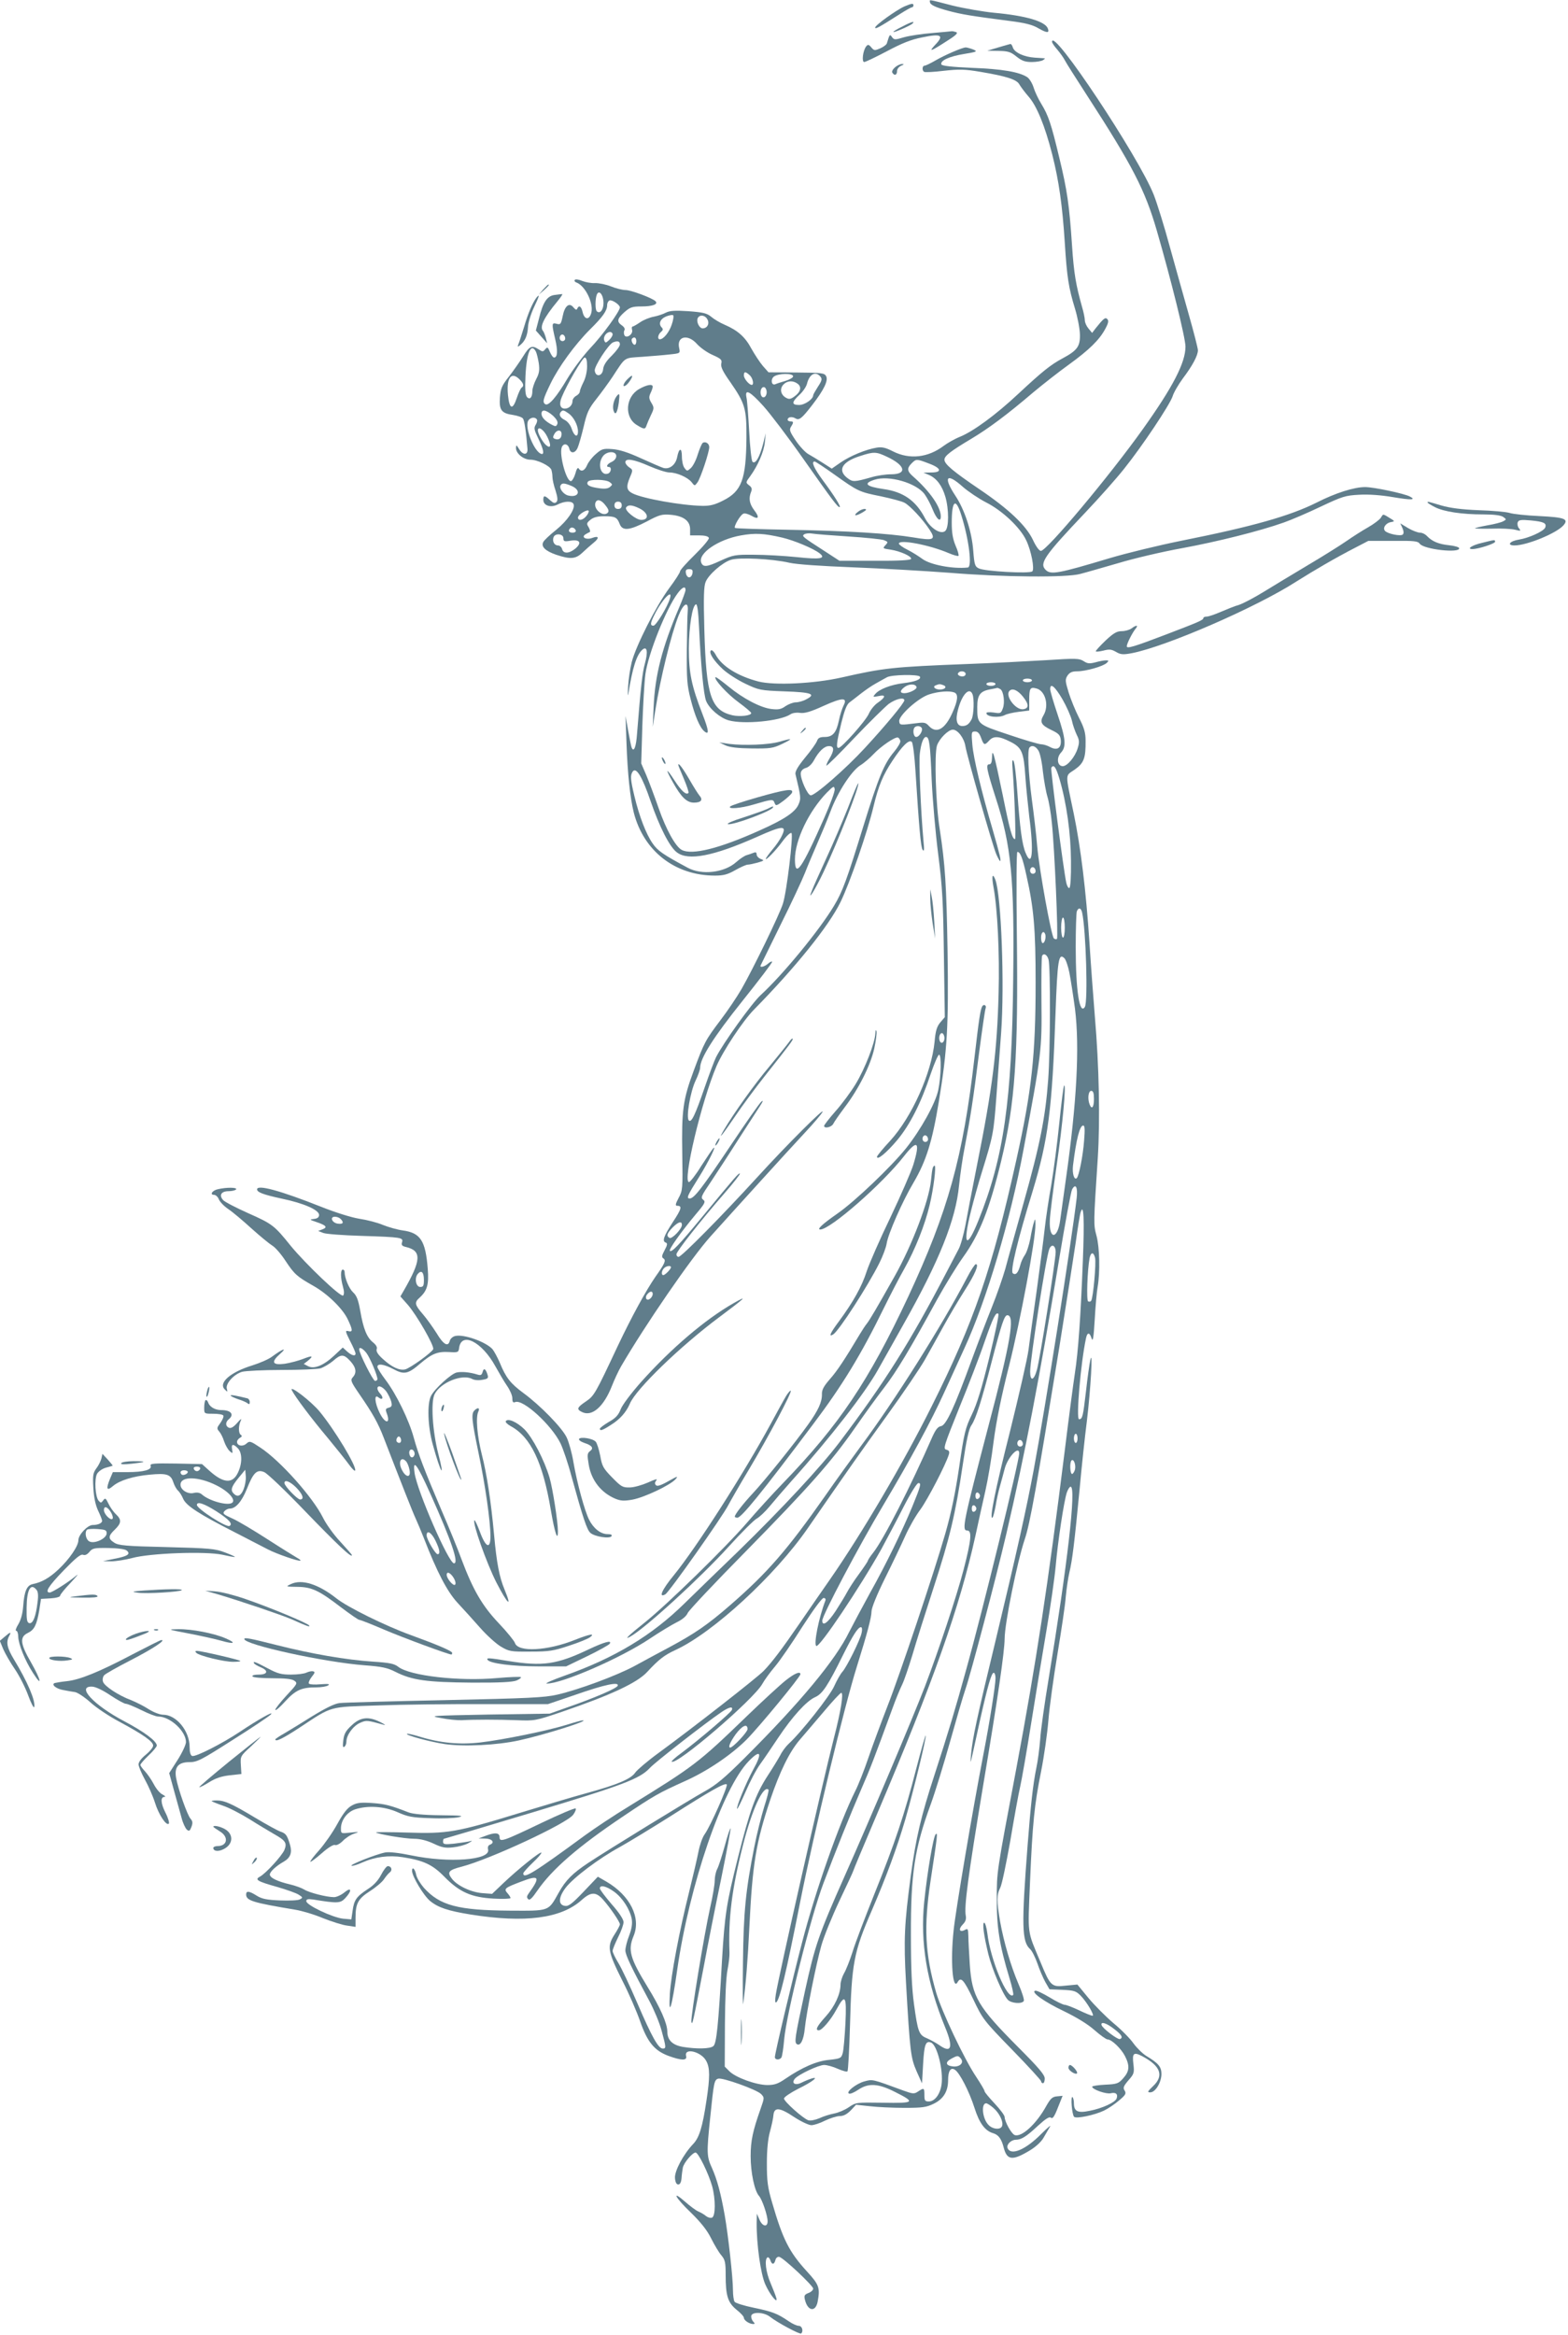 <?xml version="1.0" standalone="no"?>
<!DOCTYPE svg PUBLIC "-//W3C//DTD SVG 20010904//EN"
 "http://www.w3.org/TR/2001/REC-SVG-20010904/DTD/svg10.dtd">
<svg version="1.0" xmlns="http://www.w3.org/2000/svg"
 width="860pt" height="1280pt" viewBox="0 0 860 1280"
 preserveAspectRatio="xMidYMid meet">
<g transform="translate(0,1280) scale(0.1,-0.1)"
fill="#607d8b" stroke="none">
<path d="M5100 12791 c0 -17 27 -30 100 -50 75 -20 123 -28 339 -56 86 -11
125 -21 158 -41 46 -26 60 -26 50 0 -15 39 -120 70 -295 86 -61 6 -165 24
-230 40 -135 35 -122 32 -122 21z"/>
<path d="M4961 12765 c-45 -20 -161 -103 -161 -116 0 -11 24 3 134 73 33 21
63 38 68 38 4 0 8 5 8 10 0 13 -8 12 -49 -5z"/>
<path d="M4948 12654 c-27 -13 -48 -26 -48 -29 0 -6 93 34 105 46 16 16 -8 9
-57 -17z"/>
<path d="M5114 12619 c-56 -4 -126 -15 -155 -23 -50 -15 -55 -15 -66 0 -13 18
-13 18 -29 -34 -2 -7 -18 -19 -36 -27 -30 -13 -34 -13 -49 5 -14 17 -19 17
-28 6 -18 -22 -26 -86 -11 -86 7 0 63 27 124 59 83 44 132 64 194 76 105 22
122 12 71 -41 -39 -42 -25 -37 72 26 43 27 55 40 43 44 -9 3 -19 5 -22 5 -4
-1 -53 -5 -108 -10z"/>
<path d="M5770 12571 c0 -6 13 -25 29 -43 15 -18 34 -44 41 -58 7 -14 61 -99
120 -190 252 -389 320 -521 385 -745 78 -269 157 -588 157 -635 0 -88 -68
-220 -235 -454 -181 -254 -525 -665 -558 -666 -9 0 -27 24 -44 61 -38 79 -133
169 -293 277 -146 99 -192 138 -192 162 0 21 34 47 148 115 95 57 196 132 339
254 54 45 142 114 195 152 112 81 168 136 200 196 17 31 20 45 11 54 -11 11
-20 4 -64 -51 l-19 -25 -20 24 c-11 13 -20 33 -20 45 0 12 -7 46 -16 76 -33
118 -44 181 -54 330 -15 227 -27 307 -70 485 -45 188 -60 232 -99 296 -16 26
-35 66 -42 89 -7 23 -23 49 -35 57 -44 29 -140 45 -303 51 -113 5 -166 11
-168 19 -7 21 44 44 124 57 73 12 76 14 50 25 -16 6 -34 11 -40 11 -19 0 -118
-43 -169 -73 -26 -15 -51 -27 -57 -27 -13 0 -15 -27 -2 -34 5 -3 53 -1 108 6
84 9 113 9 201 -6 143 -24 199 -42 213 -69 7 -12 29 -42 50 -66 45 -51 90
-160 130 -317 37 -146 56 -282 69 -484 12 -191 21 -247 56 -362 14 -46 26
-108 27 -140 2 -67 -14 -89 -96 -133 -65 -35 -110 -71 -242 -194 -124 -116
-246 -205 -319 -235 -30 -12 -70 -35 -90 -50 -86 -65 -187 -76 -277 -31 -41
21 -61 26 -91 21 -59 -10 -143 -44 -197 -81 l-49 -34 -50 32 c-28 18 -63 39
-79 48 -15 8 -46 41 -68 73 -33 49 -37 60 -27 76 16 25 15 30 -3 30 -8 0 -15
4 -15 9 0 15 23 19 42 8 21 -13 35 -2 93 73 64 83 89 134 76 158 -9 17 -23 19
-163 20 l-153 1 -31 35 c-17 20 -45 63 -63 95 -34 64 -75 100 -147 131 -26 11
-59 31 -74 44 -23 19 -44 24 -124 30 -74 5 -102 3 -124 -8 -15 -8 -45 -18 -66
-22 -22 -4 -55 -17 -74 -30 -19 -13 -38 -24 -42 -24 -5 0 -6 -9 -3 -19 6 -25
-34 -50 -43 -27 -3 8 -3 20 1 26 4 7 -2 18 -14 26 -30 21 -26 37 14 73 31 27
43 31 93 31 61 0 94 12 77 29 -19 18 -135 61 -164 61 -17 0 -53 9 -80 20 -28
11 -68 19 -88 18 -21 -1 -52 5 -70 12 -18 8 -36 10 -40 6 -4 -5 -1 -11 7 -14
52 -18 101 -123 81 -174 -13 -35 -37 -28 -46 13 -7 30 -20 38 -29 17 -3 -9 -9
-7 -21 7 -23 29 -48 8 -59 -49 -9 -43 -12 -47 -33 -41 -27 7 -28 2 -8 -84 15
-63 13 -101 -6 -101 -6 0 -16 14 -23 31 -11 27 -14 28 -26 14 -11 -14 -15 -14
-36 0 -37 24 -50 18 -85 -39 -19 -30 -54 -80 -78 -111 -39 -49 -45 -65 -49
-114 -5 -69 8 -87 73 -96 24 -4 48 -12 53 -19 8 -9 17 -68 25 -166 3 -35 -24
-37 -45 -3 -16 25 -17 26 -18 7 0 -30 41 -64 79 -64 38 0 106 -33 115 -55 3
-9 6 -27 6 -40 0 -12 7 -46 17 -74 12 -39 13 -55 5 -63 -9 -9 -17 -6 -35 10
-29 27 -37 28 -37 2 0 -32 41 -45 78 -26 38 20 81 21 88 2 10 -26 -34 -91 -96
-141 -34 -27 -66 -57 -70 -66 -14 -25 10 -49 70 -70 78 -26 107 -24 144 11 17
16 45 41 61 54 34 27 30 41 -7 27 -31 -12 -62 3 -38 19 8 5 19 11 24 13 5 2 2
13 -5 26 -13 20 -12 24 10 42 16 13 38 19 75 19 60 0 71 -6 85 -43 15 -39 54
-35 148 14 69 37 84 41 131 37 70 -6 107 -33 107 -79 l0 -34 49 0 c32 0 51 -5
54 -14 2 -7 -31 -47 -77 -92 -44 -43 -81 -84 -81 -91 0 -7 -27 -49 -60 -93
-71 -96 -182 -315 -205 -404 -9 -36 -18 -96 -20 -135 -2 -39 -2 -57 1 -41 23
145 46 217 78 244 25 21 31 -12 13 -77 -14 -51 -22 -121 -43 -384 -5 -74 -18
-106 -30 -75 -3 8 -11 50 -19 93 l-14 79 5 -145 c6 -172 20 -303 40 -384 54
-212 227 -346 445 -346 47 0 70 6 112 30 30 17 60 30 68 30 8 0 32 5 54 11 37
11 38 12 18 20 -13 5 -23 16 -23 25 0 11 -5 14 -17 9 -10 -4 -27 -10 -38 -13
-11 -3 -37 -20 -57 -38 -65 -58 -188 -73 -266 -31 -136 73 -165 93 -193 134
-36 52 -73 149 -99 257 -22 92 -24 115 -10 136 19 28 53 -29 98 -161 49 -142
105 -253 145 -282 62 -47 199 -21 436 84 145 65 168 66 139 7 -8 -18 -32 -53
-52 -76 -20 -24 -36 -47 -36 -50 0 -11 54 44 92 96 22 30 44 50 49 45 11 -11
-26 -323 -47 -387 -19 -61 -165 -360 -227 -468 -25 -43 -76 -119 -115 -170
-83 -110 -89 -121 -147 -277 -59 -159 -67 -217 -63 -456 3 -192 2 -202 -20
-242 -18 -34 -19 -43 -8 -43 29 0 24 -17 -24 -90 -50 -77 -60 -105 -38 -112
10 -4 8 -14 -7 -42 -16 -30 -17 -38 -6 -45 15 -10 8 -27 -44 -100 -52 -75
-131 -220 -206 -378 -124 -264 -130 -275 -176 -306 -49 -33 -53 -43 -18 -59
54 -24 117 32 161 144 13 33 35 81 50 107 131 225 384 594 491 713 132 147
429 474 516 567 48 51 92 103 98 115 17 32 -193 -177 -359 -359 -190 -208
-414 -435 -430 -435 -7 0 -12 6 -12 14 0 16 134 186 263 334 49 56 87 105 85
108 -6 5 -16 -6 -210 -241 -124 -150 -164 -192 -174 -182 -7 7 60 102 142 200
51 60 55 69 41 80 -15 11 -11 21 41 97 31 47 100 152 152 234 52 81 106 164
119 184 16 25 19 32 7 23 -10 -8 -85 -115 -167 -238 -159 -237 -202 -293 -226
-293 -20 0 -13 16 52 119 50 80 99 179 77 156 -5 -5 -35 -49 -66 -97 -30 -49
-61 -88 -67 -88 -37 0 68 442 151 636 36 84 145 248 205 309 230 234 411 459
475 590 52 107 148 385 181 524 27 113 52 173 104 251 54 82 91 118 106 103 6
-6 15 -77 20 -159 20 -312 29 -416 39 -432 9 -13 10 -1 5 48 -15 168 -26 431
-20 480 7 57 20 90 34 90 18 0 23 -39 31 -235 5 -110 21 -294 36 -410 23 -180
27 -259 31 -550 l5 -341 -25 -29 c-19 -23 -26 -47 -31 -105 -17 -173 -124
-412 -243 -543 -40 -43 -73 -83 -73 -88 0 -22 52 21 111 91 70 84 131 204 184
364 19 55 39 102 45 104 14 5 12 -119 -4 -194 -16 -74 -95 -216 -176 -318 -82
-102 -281 -292 -376 -358 -86 -60 -115 -88 -95 -88 55 0 342 251 460 403 74
94 89 78 50 -49 -12 -38 -68 -167 -125 -287 -58 -120 -116 -253 -130 -295 -27
-85 -75 -170 -153 -276 -48 -64 -58 -88 -31 -71 31 19 190 265 253 391 19 38
37 86 40 107 8 53 87 233 148 335 69 118 102 223 138 442 47 284 54 418 48
830 -6 361 -13 470 -43 665 -22 136 -30 411 -15 458 13 38 62 87 87 87 27 0
62 -46 69 -91 9 -55 148 -541 169 -591 9 -21 19 -38 21 -38 7 0 -1 35 -40 170
-63 214 -106 395 -112 468 -6 68 -5 72 15 72 15 0 24 -10 33 -35 15 -41 19
-42 44 -15 24 27 55 25 116 -6 64 -32 74 -57 83 -194 4 -58 14 -154 21 -215
26 -195 16 -288 -20 -200 -19 45 -31 134 -45 329 -6 88 -15 166 -21 175 -7 11
-9 -3 -5 -49 10 -124 19 -380 13 -380 -15 0 -28 47 -67 240 -47 226 -58 267
-59 208 -1 -27 -5 -38 -16 -38 -19 0 -13 -30 36 -183 86 -264 103 -441 96
-998 -7 -662 -52 -976 -190 -1318 -67 -167 -89 -139 -41 52 14 56 41 154 61
217 60 194 63 209 78 410 8 107 20 265 26 350 19 261 1 752 -32 838 -16 41
-21 18 -10 -41 22 -118 34 -366 28 -582 -8 -316 -34 -522 -117 -935 -27 -135
-56 -287 -65 -337 -10 -51 -26 -110 -37 -130 -11 -21 -41 -78 -67 -128 -198
-380 -336 -600 -588 -933 -101 -133 -311 -359 -554 -596 -96 -92 -228 -221
-295 -286 -179 -176 -384 -299 -655 -395 -68 -24 -113 -44 -100 -44 80 -2 405
139 565 246 55 37 122 77 148 90 31 15 53 34 60 51 7 15 150 167 318 337 346
352 472 494 601 680 50 72 121 170 159 219 69 90 141 210 289 481 46 83 110
187 143 233 90 125 144 260 209 527 77 319 94 572 86 1248 -3 259 -2 447 3
447 16 0 29 -34 50 -131 40 -177 50 -291 50 -584 0 -401 -21 -592 -106 -975
-133 -599 -233 -888 -464 -1349 -155 -311 -383 -698 -559 -951 -48 -69 -123
-177 -166 -240 -96 -140 -152 -214 -197 -260 -37 -38 -388 -312 -574 -448 -62
-45 -119 -94 -129 -108 -23 -35 -94 -66 -265 -113 -80 -22 -248 -72 -375 -111
-342 -105 -392 -113 -609 -106 -98 3 -177 3 -174 1 10 -10 161 -35 209 -35 33
0 69 -9 106 -26 46 -22 65 -26 108 -21 29 3 66 13 82 22 27 15 27 16 3 10 -14
-3 -51 -8 -82 -12 -50 -5 -58 -3 -58 11 0 9 2 16 5 16 2 0 222 65 487 145 495
149 586 183 642 243 29 32 303 245 391 305 44 30 67 35 59 13 -6 -15 -180
-164 -277 -236 -32 -23 -56 -45 -53 -47 24 -24 450 341 497 426 11 20 42 63
70 96 28 33 95 131 150 218 58 90 107 157 116 157 9 0 13 -6 10 -14 -37 -96
-65 -240 -50 -249 17 -11 240 322 357 531 29 54 84 157 121 230 39 76 74 132
82 132 17 0 14 -13 -33 -128 -55 -133 -144 -317 -231 -472 -44 -80 -96 -178
-116 -217 -74 -152 -267 -385 -571 -688 -112 -112 -158 -150 -221 -185 -83
-46 -536 -324 -640 -393 -85 -57 -122 -93 -161 -163 -58 -103 -47 -99 -268
-98 -284 2 -383 28 -471 125 -19 22 -38 53 -42 70 -6 33 -23 50 -23 23 0 -30
63 -135 99 -165 44 -36 98 -54 221 -74 300 -48 498 -22 611 80 50 45 78 45
117 1 40 -45 92 -122 92 -135 0 -6 -14 -32 -31 -58 -40 -64 -36 -90 45 -252
36 -70 79 -170 97 -222 40 -114 78 -160 155 -189 71 -26 104 -27 97 -1 -12 48
85 24 111 -28 20 -37 20 -89 1 -214 -22 -148 -40 -206 -74 -241 -53 -56 -102
-147 -99 -186 2 -23 8 -35 18 -35 10 0 16 12 18 35 1 19 5 45 7 57 6 28 53 83
70 83 15 0 71 -114 91 -185 19 -70 19 -164 -1 -172 -9 -3 -23 1 -33 9 -9 8
-28 19 -42 25 -14 6 -46 30 -72 53 -79 69 -54 22 31 -59 55 -54 88 -95 111
-141 18 -36 43 -78 56 -93 21 -25 24 -39 24 -110 0 -112 12 -150 60 -189 22
-17 40 -37 40 -44 0 -14 30 -34 51 -34 10 0 10 3 1 12 -7 7 -12 20 -12 30 0
26 69 25 104 -3 39 -31 164 -98 170 -91 14 13 5 42 -13 42 -10 0 -35 11 -55
25 -63 43 -90 53 -191 74 -54 11 -102 26 -106 33 -5 7 -9 36 -9 63 0 69 -26
301 -45 410 -22 124 -42 197 -70 260 -29 63 -30 82 -10 275 20 195 22 208 44
215 24 7 209 -59 235 -84 19 -20 19 -20 -3 -83 -42 -119 -54 -173 -54 -258 0
-89 21 -190 46 -218 18 -21 47 -107 47 -139 0 -34 -29 -29 -45 10 l-14 32 -1
-49 c-1 -119 22 -281 47 -338 26 -59 73 -115 60 -73 -3 11 -17 47 -31 80 -26
60 -34 129 -17 140 5 3 12 -4 16 -15 8 -26 21 -26 28 1 3 12 12 19 21 17 23
-5 186 -158 186 -174 0 -8 -12 -19 -26 -24 -22 -9 -25 -14 -19 -38 15 -61 57
-68 69 -12 15 78 9 95 -58 168 -98 107 -133 177 -191 377 -25 85 -29 118 -29
215 0 77 6 135 17 175 9 33 18 74 19 90 4 45 34 43 113 -10 38 -25 81 -45 95
-45 14 0 48 11 75 25 28 13 64 25 81 25 21 0 39 10 60 31 l29 31 75 -8 c41 -5
127 -9 190 -9 100 0 121 3 162 23 53 26 78 68 78 129 0 50 14 72 37 57 26 -16
79 -119 108 -210 26 -82 57 -125 102 -138 30 -9 46 -32 58 -79 18 -70 48 -73
144 -15 33 20 63 48 75 70 12 20 27 47 35 60 8 12 -14 -6 -48 -40 -87 -88
-168 -121 -185 -77 -7 19 20 45 45 45 30 0 58 17 122 77 43 39 62 51 71 44 9
-8 19 6 38 55 l26 65 -31 -3 c-25 -2 -35 -12 -57 -50 -55 -101 -137 -176 -175
-162 -18 7 -55 74 -55 99 0 9 -25 42 -55 74 -30 32 -55 62 -55 67 0 6 -21 41
-46 79 -66 98 -189 359 -219 460 -62 214 -69 364 -31 616 38 250 40 265 28
254 -13 -12 -46 -206 -63 -370 -23 -222 14 -444 115 -689 46 -111 34 -145 -34
-96 -16 11 -45 27 -65 36 -45 18 -51 34 -72 187 -12 87 -17 195 -17 377 -1
341 20 478 109 720 25 69 72 222 105 340 33 118 71 249 85 290 30 87 164 594
224 850 103 442 181 848 290 1507 33 200 65 372 71 383 20 36 32 11 25 -49
-29 -243 -169 -1131 -236 -1491 -39 -209 -94 -456 -209 -935 -103 -426 -126
-534 -134 -620 -6 -70 -9 -80 49 185 42 188 63 260 75 260 6 0 10 -14 10 -30
0 -38 -33 -245 -66 -415 -59 -305 -153 -859 -164 -969 -18 -168 -5 -330 22
-282 18 32 34 14 86 -94 51 -107 56 -115 212 -275 88 -90 160 -169 160 -174 0
-6 5 -11 10 -11 6 0 10 12 10 26 0 20 -33 59 -146 172 -221 222 -253 276 -265
452 -4 63 -8 134 -8 158 -1 39 -3 42 -20 32 -29 -15 -36 5 -10 31 15 15 19 29
16 47 -10 48 13 220 94 707 83 494 118 739 119 811 0 85 69 422 110 545 29 84
66 292 190 1054 38 237 78 495 90 575 11 80 23 154 27 165 17 54 21 -42 12
-267 -12 -306 -25 -496 -44 -618 -8 -52 -33 -241 -55 -420 -92 -737 -157
-1164 -266 -1745 -109 -577 -107 -563 -107 -715 -1 -156 15 -254 69 -432 15
-49 24 -91 21 -94 -31 -32 -125 192 -142 339 -4 31 -12 57 -17 57 -12 0 -2
-71 23 -174 21 -83 78 -217 106 -248 18 -20 78 -25 88 -7 4 5 -9 47 -29 93
-43 101 -80 228 -101 343 -19 112 -19 146 1 185 9 17 33 133 55 257 21 124 45
258 54 296 9 39 36 194 60 345 24 151 62 381 84 510 22 129 45 289 51 355 12
136 45 354 61 403 6 17 15 32 21 32 32 0 -18 -431 -121 -1055 -22 -132 -43
-280 -46 -330 -4 -49 -13 -120 -21 -156 -19 -93 -31 -205 -48 -424 -34 -439
-32 -529 14 -570 10 -9 28 -45 40 -79 11 -33 31 -79 43 -101 l23 -40 71 -3
c64 -3 74 -6 100 -32 35 -36 78 -110 65 -110 -6 0 -39 13 -74 30 -34 16 -70
30 -79 30 -8 0 -46 18 -83 41 -37 22 -72 39 -79 36 -24 -8 51 -61 158 -112 70
-34 131 -71 168 -104 32 -28 64 -51 72 -51 22 0 74 -50 95 -91 27 -53 25 -83
-9 -121 -26 -30 -35 -33 -100 -36 -39 -2 -71 -7 -71 -11 0 -15 77 -42 102 -36
28 7 41 -5 32 -29 -8 -21 -79 -54 -147 -67 -66 -14 -87 -4 -87 42 0 15 -4 30
-8 33 -11 7 -3 -96 9 -108 11 -12 112 9 164 34 23 11 60 36 83 56 36 30 40 38
30 54 -10 15 -6 24 21 56 31 35 33 41 27 91 -7 58 2 65 47 42 103 -54 122
-108 61 -165 -31 -30 -33 -34 -15 -34 28 0 61 55 61 101 0 39 -17 59 -82 98
-20 12 -52 43 -71 69 -18 26 -68 77 -111 112 -42 36 -104 98 -137 138 l-60 73
-64 -6 c-78 -9 -84 -3 -138 128 -75 179 -70 143 -58 437 14 328 24 426 61 610
16 80 34 206 40 280 6 74 29 239 50 365 21 127 42 266 45 310 4 44 13 105 20
135 16 66 28 163 56 455 11 121 29 290 40 375 21 176 34 401 19 335 -5 -22
-16 -100 -24 -173 -16 -136 -19 -152 -38 -152 -17 0 9 307 38 443 7 35 20 35
31 0 7 -21 11 3 17 102 4 72 11 153 16 180 14 81 11 216 -6 280 -17 63 -17 65
7 430 13 205 7 502 -16 770 -8 99 -22 284 -30 410 -19 285 -47 516 -86 705
-48 230 -48 204 5 241 51 36 61 63 60 159 0 43 -8 71 -36 125 -20 39 -45 101
-57 139 -19 63 -20 71 -6 93 12 17 25 23 53 23 47 0 142 27 162 46 12 12 12
14 -5 14 -11 0 -37 -5 -58 -11 -32 -8 -43 -7 -64 7 -24 15 -42 16 -207 5 -100
-6 -293 -16 -431 -21 -410 -16 -456 -21 -690 -74 -151 -34 -367 -44 -455 -22
-115 30 -203 85 -236 149 -8 15 -19 25 -24 22 -16 -10 14 -57 65 -104 25 -23
81 -59 123 -79 74 -35 81 -37 216 -42 148 -5 174 -15 117 -44 -16 -9 -42 -16
-56 -16 -15 0 -40 -10 -57 -21 -23 -17 -39 -20 -74 -16 -61 6 -159 58 -239
124 -37 30 -68 53 -71 51 -10 -11 65 -93 127 -138 38 -28 69 -54 69 -59 0 -14
-62 -21 -103 -12 -118 28 -144 106 -154 468 -5 178 -3 239 7 263 16 40 91 106
138 121 44 15 228 6 322 -16 40 -9 173 -18 350 -25 157 -6 395 -20 530 -30
292 -24 641 -27 715 -6 28 7 121 34 208 59 86 26 244 63 350 82 195 36 427 94
559 141 40 14 131 53 202 87 119 56 135 61 211 65 51 3 120 -2 184 -13 101
-17 130 -16 94 3 -32 17 -199 52 -246 52 -60 0 -162 -32 -266 -85 -146 -73
-350 -131 -741 -209 -124 -25 -301 -68 -395 -96 -280 -84 -322 -92 -350 -64
-36 36 -8 77 217 314 76 80 172 188 213 240 101 126 250 350 266 397 6 21 32
65 56 98 53 70 83 126 83 155 0 11 -22 97 -49 192 -27 95 -74 264 -105 375
-30 111 -70 239 -88 285 -82 208 -558 924 -558 839z m-2460 -1433 c0 -37 -20
-61 -37 -44 -9 9 -9 66 0 90 12 31 37 0 37 -46z m90 -23 c0 -21 -95 -153 -164
-225 -39 -42 -95 -117 -125 -167 -57 -97 -102 -150 -120 -139 -17 11 -13 27
28 112 45 93 134 215 217 298 70 69 94 103 94 133 0 12 6 23 13 26 14 5 56
-23 57 -38z m284 -95 c-14 -42 -45 -80 -65 -80 -15 0 -10 27 6 40 11 9 13 16
5 24 -20 20 -10 47 23 61 17 7 35 10 39 7 4 -4 1 -27 -8 -52z m196 29 c13 -23
-1 -49 -26 -49 -18 0 -35 34 -28 54 9 23 41 20 54 -5z m-520 -82 c0 -8 -9 -22
-20 -32 -18 -16 -20 -16 -26 -1 -7 19 12 46 32 46 8 0 14 -6 14 -13z m-260
-23 c0 -8 -7 -14 -15 -14 -15 0 -21 21 -9 33 10 9 24 -2 24 -19z m390 -14 c0
-11 -4 -20 -9 -20 -11 0 -22 26 -14 34 12 12 23 5 23 -14z m333 -16 c18 -20
56 -47 86 -60 47 -21 52 -27 47 -47 -4 -18 8 -43 49 -101 82 -118 90 -147 89
-306 -2 -228 -26 -293 -128 -344 -45 -23 -72 -30 -115 -29 -112 2 -327 40
-383 69 -32 17 -35 36 -12 90 16 37 15 39 -5 52 -12 8 -21 21 -21 28 0 24 47
16 131 -21 44 -19 93 -35 110 -35 40 0 100 -26 122 -53 17 -22 17 -22 32 -2
17 22 65 166 65 194 0 20 -21 33 -36 23 -5 -4 -17 -32 -27 -63 -9 -31 -26 -64
-38 -75 -20 -18 -21 -18 -35 1 -8 10 -14 38 -14 63 0 50 -16 48 -26 -4 -8 -42
-42 -69 -76 -59 -13 4 -68 28 -123 53 -70 32 -117 47 -156 50 -51 4 -59 1 -91
-27 -20 -17 -41 -44 -48 -61 -13 -31 -33 -39 -46 -18 -5 7 -12 -3 -18 -27 -6
-21 -17 -40 -23 -42 -25 -9 -67 143 -52 185 10 25 35 20 42 -9 7 -27 32 -24
45 6 6 13 21 65 33 115 18 79 28 100 70 153 27 34 67 89 89 122 73 111 59 102
162 109 51 4 119 9 151 13 58 6 58 6 52 35 -15 65 48 79 98 22z m-423 -2 c0
-10 -20 -37 -44 -61 -31 -30 -46 -54 -48 -75 -4 -39 -41 -45 -46 -8 -4 23 76
145 100 155 25 10 38 7 38 -11z m-461 -39 c5 -10 12 -39 16 -64 5 -37 3 -55
-14 -87 -12 -23 -21 -52 -21 -64 0 -37 -14 -52 -30 -34 -9 12 -11 43 -8 113 6
130 30 186 57 136z m281 -81 c0 -28 -8 -64 -20 -87 -11 -22 -20 -45 -20 -52 0
-7 -9 -17 -20 -23 -11 -6 -20 -19 -20 -28 0 -23 -19 -42 -42 -42 -26 0 -33 25
-17 63 27 67 114 217 126 217 9 0 13 -16 13 -48z m892 -49 c17 -15 25 -53 11
-53 -14 0 -43 34 -43 52 0 22 8 23 32 1z m238 -6 c0 -7 -19 -18 -42 -25 -24
-7 -49 -15 -55 -18 -22 -10 -28 27 -8 42 25 18 105 19 105 1z m150 -2 c10 -12
8 -22 -14 -55 -14 -22 -26 -43 -26 -47 0 -21 -46 -53 -77 -53 -42 0 -42 15 1
55 19 17 38 45 42 61 13 53 47 72 74 39z m-1650 -15 c22 -22 25 -36 11 -45 -5
-3 -17 -28 -26 -55 -23 -70 -41 -65 -49 15 -9 94 18 131 64 85z m1524 -23 c24
-17 18 -45 -15 -69 -21 -16 -31 -18 -47 -9 -30 16 -37 49 -16 72 20 22 52 25
78 6z m-169 -47 c0 -27 -22 -39 -31 -16 -8 22 3 49 19 43 6 -2 12 -14 12 -27z
m-18 -76 c37 -41 136 -171 218 -288 162 -230 189 -266 200 -266 10 0 -30 64
-92 147 -49 67 -65 103 -45 103 5 0 53 -32 108 -71 130 -93 137 -96 257 -120
56 -12 114 -27 128 -35 29 -15 98 -88 137 -147 37 -56 24 -62 -89 -43 -133 22
-360 36 -689 42 -156 3 -287 7 -289 10 -8 8 30 72 46 78 8 4 28 -2 44 -11 40
-24 47 -10 15 31 -26 35 -31 65 -16 101 6 15 3 24 -12 35 -19 15 -18 16 7 50
42 58 75 134 80 186 l5 49 -15 -60 c-19 -72 -42 -112 -58 -96 -5 5 -14 81 -18
168 -5 87 -11 170 -15 185 -10 49 20 33 93 -48z m-1155 -52 c21 -20 29 -34 25
-46 -6 -14 -10 -15 -29 -5 -37 19 -58 41 -58 61 0 26 25 22 62 -10z m86 12
c28 -19 52 -65 52 -99 0 -37 -21 -27 -35 16 -7 20 -22 39 -38 47 -26 13 -34
31 -20 45 9 10 16 9 41 -9z m-173 -34 c3 -5 0 -18 -7 -29 -11 -17 -8 -29 15
-76 29 -60 34 -89 15 -83 -36 12 -85 128 -74 174 6 24 39 33 51 14z m57 -95
c23 -47 19 -67 -7 -45 -18 15 -45 63 -45 80 0 27 33 5 52 -35z m78 16 c0 -24
-15 -35 -36 -27 -12 4 -13 10 -4 26 14 26 40 26 40 1z m300 -121 c0 -12 -10
-25 -25 -32 -25 -11 -34 -28 -15 -28 16 0 12 -30 -5 -36 -39 -15 -60 50 -29
94 21 30 74 31 74 2z m1485 -4 c101 -47 113 -96 22 -96 -29 0 -77 -7 -107 -16
-95 -27 -103 -27 -133 -4 -55 43 -28 89 70 120 76 25 89 24 148 -4z m230 -37
c68 -25 74 -49 13 -49 l-43 -1 31 -13 c41 -18 71 -58 89 -119 20 -69 20 -170
-1 -188 -25 -21 -82 16 -111 71 -50 96 -119 144 -227 159 -97 14 -113 31 -50
51 79 26 229 -17 275 -79 13 -18 33 -55 44 -83 22 -55 45 -74 45 -39 0 52 -60
138 -153 220 -32 28 -34 44 -7 71 25 25 27 25 95 -1z m186 -128 c30 -26 88
-65 129 -86 87 -44 185 -136 218 -206 28 -57 47 -158 34 -171 -14 -14 -262 0
-293 16 -22 10 -25 21 -31 97 -8 106 -47 225 -99 303 -68 103 -47 127 42 47z
m-1937 26 c16 -12 16 -14 2 -26 -11 -10 -31 -12 -63 -7 -51 7 -69 18 -59 35
10 15 98 14 120 -2z m-209 -21 c56 -24 39 -67 -20 -52 -26 7 -50 40 -40 56 8
13 19 13 60 -4z m188 -109 c15 -19 18 -30 10 -38 -25 -25 -80 20 -67 56 9 22
33 15 57 -18z m87 3 c0 -13 -7 -20 -20 -20 -13 0 -20 7 -20 20 0 13 7 20 20
20 13 0 20 -7 20 -20z m1863 -56 c42 -134 60 -283 35 -285 -82 -9 -206 15
-249 47 -19 14 -55 37 -81 50 -27 13 -48 29 -48 34 0 25 168 -7 273 -52 26
-11 50 -18 54 -15 3 4 -4 29 -16 56 -15 36 -21 70 -21 125 0 124 22 141 53 40z
m-1768 40 c51 -24 58 -64 12 -64 -29 0 -93 52 -83 68 10 16 32 15 71 -4z
m-291 -45 c-19 -22 -44 -25 -44 -6 0 16 54 49 59 36 1 -6 -5 -19 -15 -30z
m-56 -77 c2 -7 -6 -12 -17 -12 -21 0 -27 11 -14 24 9 9 26 2 31 -12z m1132
-39 c67 -16 170 -59 205 -86 37 -29 5 -35 -125 -21 -69 7 -174 13 -235 13
-104 1 -114 -1 -184 -33 -75 -35 -95 -36 -105 -10 -19 50 93 127 218 149 78
14 127 11 226 -12z m364 6 c94 -6 181 -15 194 -20 23 -9 24 -11 8 -28 -16 -17
-14 -18 28 -24 53 -8 118 -37 113 -51 -3 -7 -70 -11 -199 -10 l-194 0 -80 52
c-124 80 -128 83 -113 93 8 5 28 7 44 4 17 -3 106 -10 199 -16z m-1564 -9 c0
-18 5 -20 39 -14 51 8 64 -11 27 -43 -34 -28 -66 -30 -73 -3 -3 11 -13 20 -23
20 -20 0 -32 23 -24 45 9 24 54 19 54 -5z m708 -192 c-2 -13 -10 -23 -18 -23
-8 0 -16 10 -18 23 -3 17 2 22 18 22 16 0 21 -5 18 -22z m-38 -92 c0 -8 -16
-51 -35 -96 -93 -217 -133 -373 -140 -545 l-5 -110 14 90 c27 172 87 418 128
521 27 68 55 81 50 24 -2 -19 -4 -116 -5 -215 -1 -157 1 -191 21 -268 23 -91
50 -155 75 -176 28 -23 25 4 -10 94 -60 154 -75 226 -75 360 1 122 19 236 39
242 7 3 13 -36 17 -124 10 -213 25 -371 39 -406 18 -43 77 -93 124 -106 83
-23 282 -4 338 33 11 8 35 11 54 8 25 -3 57 6 127 38 104 47 134 48 111 3 -8
-16 -20 -53 -26 -83 -14 -67 -34 -90 -78 -90 -26 0 -36 -5 -42 -22 -5 -13 -34
-54 -66 -92 -40 -49 -55 -76 -52 -90 30 -125 31 -133 17 -165 -17 -42 -78 -83
-213 -143 -222 -100 -372 -137 -428 -107 -34 18 -86 112 -127 230 -22 63 -52
143 -67 179 l-28 65 6 205 c4 113 11 241 17 285 15 111 114 359 177 443 25 34
43 41 43 18z m-86 -48 c-14 -46 -76 -148 -90 -148 -19 0 -18 14 7 63 41 82
102 144 83 85z m1621 -407 c3 -5 1 -13 -5 -16 -15 -9 -43 3 -35 15 8 13 32 13
40 1z m-250 -20 c9 -15 -24 -28 -90 -36 -68 -8 -133 -33 -155 -60 -14 -16 -13
-17 18 -11 42 10 41 -5 -2 -35 -19 -12 -42 -41 -51 -62 -17 -39 -149 -187
-166 -187 -14 0 -11 27 15 135 18 72 30 104 46 115 11 8 39 30 62 48 23 18 59
43 81 55 22 12 49 28 61 34 25 15 172 17 181 4z m615 -21 c0 -5 -11 -10 -25
-10 -14 0 -25 5 -25 10 0 6 11 10 25 10 14 0 25 -4 25 -10z m-200 -20 c0 -5
-11 -10 -25 -10 -14 0 -25 5 -25 10 0 6 11 10 25 10 14 0 25 -4 25 -10z m-433
-16 c4 -12 -39 -34 -67 -34 -26 0 -25 15 3 35 24 17 58 17 64 -1z m147 10 c22
-8 10 -24 -19 -24 -27 0 -42 16 -23 23 19 8 24 8 42 1z m653 -77 c23 -40 46
-92 52 -117 5 -25 18 -60 27 -79 14 -28 15 -40 5 -72 -14 -48 -57 -99 -82 -99
-30 0 -36 46 -10 74 30 32 27 75 -19 211 -22 65 -40 127 -40 137 0 37 26 15
67 -55z m-340 55 c17 -11 26 -74 13 -106 -10 -27 -13 -28 -50 -22 -22 3 -40 2
-40 -3 0 -21 68 -28 101 -11 10 6 45 14 77 18 l57 7 0 57 c0 65 5 73 39 64 49
-12 71 -93 40 -146 -23 -38 -14 -55 43 -82 40 -19 48 -28 51 -54 4 -44 -18
-60 -57 -40 -16 9 -39 16 -51 16 -11 0 -91 23 -176 52 -174 58 -174 57 -174
152 0 64 15 86 66 96 21 4 41 8 44 9 3 0 10 -3 17 -7z m122 -39 c35 -43 36
-66 3 -71 -41 -6 -102 75 -75 101 16 16 44 4 72 -30z m-375 21 c23 -9 20 -43
-9 -108 -41 -94 -89 -121 -131 -75 -16 18 -26 20 -64 15 -95 -12 -95 -12 -98
10 -4 31 106 130 166 148 50 16 110 20 136 10z m100 -10 c10 -26 7 -114 -5
-137 -14 -27 -28 -37 -51 -37 -30 0 -39 32 -24 88 21 84 63 129 80 86z m-374
-33 c0 -15 -106 -142 -217 -262 -104 -113 -271 -259 -296 -259 -18 0 -59 93
-55 123 2 13 13 23 27 27 14 3 33 20 44 40 28 52 58 80 84 80 29 0 30 -23 2
-69 -11 -18 -18 -35 -16 -38 3 -2 72 66 153 152 82 86 167 169 188 186 39 28
86 39 86 20z m95 -151 c9 -14 -13 -50 -30 -50 -15 0 -21 40 -8 53 10 10 31 8
38 -3z m-117 -72 c2 -8 -14 -35 -34 -59 -55 -65 -85 -138 -169 -409 -90 -292
-114 -358 -161 -436 -80 -134 -281 -378 -402 -489 -48 -44 -205 -262 -245
-341 -9 -18 -36 -90 -61 -162 -54 -157 -74 -198 -88 -184 -16 16 8 157 37 218
14 29 25 61 25 70 0 53 73 168 233 368 92 115 165 211 162 214 -3 3 -13 -2
-23 -11 -19 -17 -47 -23 -40 -9 2 4 51 104 109 222 59 118 119 247 134 285 15
39 46 111 67 160 22 50 55 129 73 177 39 105 114 221 164 253 20 12 52 40 71
60 40 43 119 97 135 92 5 -2 11 -10 13 -19z m757 -52 c9 -13 20 -64 25 -116 6
-50 17 -112 25 -138 8 -26 19 -90 24 -142 15 -141 36 -628 28 -637 -4 -3 -11
-2 -17 3 -14 14 -79 371 -91 502 -5 64 -19 182 -30 262 -19 146 -25 271 -12
283 13 14 33 7 48 -17z m115 -153 c40 -135 63 -301 64 -453 1 -89 -3 -146 -9
-148 -5 -2 -13 11 -17 30 -15 69 -87 621 -82 629 13 21 25 5 44 -58z m-1289
-216 c-125 -283 -161 -333 -161 -228 0 105 76 264 175 366 36 36 40 38 43 19
2 -12 -24 -82 -57 -157z m1159 -293 c0 -8 -7 -14 -15 -14 -15 0 -21 21 -9 33
10 9 24 -2 24 -19z m255 -226 c21 -92 33 -490 15 -518 -29 -46 -50 90 -50 329
0 98 3 186 6 195 9 23 23 20 29 -6z m-95 -83 c0 -30 -4 -55 -10 -55 -5 0 -10
25 -10 55 0 30 5 55 10 55 6 0 10 -25 10 -55z m-107 -37 c5 -18 -3 -48 -14
-48 -5 0 -9 14 -9 30 0 30 15 41 23 18z m18 -139 c11 -39 10 -498 -2 -657 -15
-206 -45 -357 -134 -673 -42 -151 -88 -314 -101 -364 -14 -49 -47 -144 -74
-211 -27 -67 -76 -195 -109 -285 -97 -266 -142 -363 -170 -367 -17 -3 -29 -18
-48 -60 -118 -270 -267 -562 -324 -634 -16 -20 -29 -40 -29 -44 0 -3 -22 -36
-49 -73 -27 -36 -56 -82 -66 -101 -10 -19 -38 -65 -62 -102 -43 -65 -73 -86
-73 -52 0 29 202 411 334 632 150 252 265 465 334 617 28 61 78 171 112 245
120 260 252 702 324 1090 98 521 101 545 98 808 -1 134 0 248 4 253 9 16 28 5
35 -22z m114 -70 c7 -35 21 -125 31 -199 26 -209 10 -514 -50 -935 -13 -94
-27 -193 -31 -222 -14 -108 -62 -111 -57 -3 1 32 18 166 37 298 34 233 54 453
41 441 -3 -3 -15 -96 -26 -205 -11 -109 -31 -262 -44 -339 -14 -77 -30 -185
-36 -240 -6 -55 -26 -208 -44 -340 -19 -132 -39 -278 -45 -325 -6 -47 -52
-247 -101 -445 -81 -319 -116 -492 -96 -474 3 3 11 32 17 65 5 32 16 82 24
109 8 28 19 69 25 92 16 64 80 132 80 86 0 -43 -200 -861 -290 -1183 -59 -215
-100 -351 -175 -581 -73 -224 -101 -341 -130 -554 -35 -263 -39 -348 -26 -581
22 -384 26 -414 58 -488 l30 -67 6 107 c6 106 14 128 43 117 34 -13 69 -153
58 -231 -8 -53 -37 -92 -70 -92 -21 0 -24 5 -24 35 0 40 -2 41 -34 20 -22 -15
-29 -14 -82 5 -173 64 -168 62 -213 50 -45 -12 -105 -60 -84 -67 7 -3 29 7 50
21 56 38 110 35 202 -12 114 -57 108 -62 -66 -59 -146 2 -149 2 -188 -25 -22
-15 -58 -30 -80 -34 -21 -4 -58 -15 -81 -26 -24 -10 -50 -15 -61 -11 -29 10
-133 103 -133 119 0 8 36 32 79 54 80 39 117 70 70 55 -13 -4 -37 -14 -53 -22
-34 -17 -57 -4 -37 21 20 24 131 76 161 76 15 0 49 -9 75 -21 25 -11 50 -18
53 -14 4 4 10 118 14 253 9 339 20 400 120 630 82 191 136 338 183 497 46 160
118 455 112 461 -2 2 -25 -80 -52 -183 -64 -249 -116 -405 -229 -685 -51 -128
-106 -271 -120 -318 -15 -47 -36 -100 -47 -118 -10 -18 -19 -46 -19 -61 0 -52
-32 -121 -81 -175 -48 -53 -60 -76 -38 -76 17 0 66 57 96 113 49 90 57 78 50
-74 -4 -74 -10 -147 -15 -164 -8 -28 -12 -30 -74 -37 -69 -6 -150 -42 -241
-104 -39 -27 -59 -34 -98 -34 -61 0 -174 41 -208 75 l-26 26 1 232 c1 143 6
257 14 297 7 36 12 79 11 95 -7 189 13 352 75 594 49 192 111 327 139 300 3
-3 -8 -46 -24 -95 -15 -49 -40 -147 -54 -219 -47 -237 -59 -356 -62 -630 -2
-143 -1 -246 1 -230 15 108 25 237 34 420 17 347 36 464 115 700 52 153 104
260 161 327 27 31 87 102 134 157 47 56 89 101 94 101 14 0 -2 -100 -40 -247
-64 -250 -305 -1313 -319 -1407 -5 -31 -4 -47 2 -43 19 12 54 157 132 552 76
382 241 1068 311 1290 57 182 80 270 80 301 0 19 29 91 73 180 41 82 91 187
112 234 21 47 58 112 83 145 39 53 139 245 156 301 5 16 2 23 -14 27 -18 5
-13 20 71 229 50 122 113 285 139 362 47 135 63 167 76 153 4 -4 -19 -112 -50
-239 -41 -167 -68 -256 -96 -313 -35 -73 -42 -99 -69 -286 -21 -143 -44 -253
-76 -365 -62 -216 -250 -776 -320 -954 -31 -80 -77 -203 -101 -273 -24 -71
-57 -154 -73 -185 -88 -177 -218 -546 -291 -827 -54 -206 -150 -612 -150 -632
0 -16 26 -17 36 -2 4 7 11 51 15 99 13 144 147 676 215 855 66 175 151 386
207 515 50 114 74 177 172 445 18 50 42 108 53 130 11 22 36 96 57 165 20 69
72 233 115 365 90 276 120 403 160 672 21 142 34 200 48 220 24 34 56 135 111
348 55 211 70 255 86 255 43 0 18 -148 -103 -605 -138 -527 -148 -575 -118
-575 28 0 24 -49 -19 -215 -38 -146 -137 -443 -212 -640 -69 -179 -300 -725
-440 -1039 -143 -322 -163 -380 -218 -631 -56 -258 -59 -281 -44 -291 19 -12
37 23 43 85 9 90 63 358 91 456 14 50 59 160 100 247 41 86 75 159 75 162 0 3
59 144 131 313 309 726 453 1134 539 1524 16 74 40 184 54 244 14 61 35 184
46 275 15 112 42 246 85 415 61 243 146 695 144 772 0 33 -2 35 -8 13 -5 -14
-14 -54 -20 -90 -7 -36 -20 -76 -30 -90 -10 -14 -21 -38 -25 -55 -11 -42 -25
-58 -41 -45 -15 12 26 182 109 451 85 281 107 448 125 968 11 301 17 339 49
308 8 -8 20 -43 27 -78z m-685 -359 c0 -25 -18 -36 -26 -16 -8 21 3 49 16 41
5 -3 10 -15 10 -25z m820 -335 c0 -45 -12 -60 -24 -29 -12 31 -7 74 9 74 11 0
15 -12 15 -45z m-54 -227 c-6 -84 -28 -193 -40 -206 -14 -14 -26 25 -21 68 18
145 37 220 56 220 9 0 10 -22 5 -82z m-856 6 c0 -8 -7 -14 -15 -14 -15 0 -21
21 -9 33 10 9 24 -2 24 -19z m-1350 -469 c0 -22 -55 -79 -68 -71 -19 11 -14
25 17 57 32 32 51 37 51 14z m2050 -149 c0 -45 -87 -591 -103 -646 -17 -60
-37 -64 -37 -8 1 70 87 626 105 671 13 31 35 20 35 -17z m216 -31 c7 -27 -10
-218 -21 -235 -3 -6 -11 -7 -17 -4 -10 6 -4 172 8 237 7 34 22 35 30 2z
m-2326 -52 c0 -10 -32 -43 -42 -43 -12 0 -10 24 4 38 13 13 38 16 38 5z m-100
-147 c0 -7 -6 -19 -14 -25 -19 -16 -32 5 -16 24 16 19 30 19 30 1z m2330 -791
c0 -14 -4 -25 -10 -25 -5 0 -10 11 -10 25 0 14 5 25 10 25 6 0 10 -11 10 -25z
m-300 -31 c0 -8 -7 -14 -15 -14 -15 0 -21 21 -9 33 10 9 24 -2 24 -19z m286
-140 c-4 -13 -11 -24 -16 -24 -11 0 -14 63 -3 74 12 11 25 -24 19 -50z m-521
-144 c0 -7 -6 -15 -12 -17 -8 -3 -13 4 -13 17 0 13 5 20 13 18 6 -3 12 -11 12
-18z m-20 -70 c0 -7 -6 -15 -12 -17 -8 -3 -13 4 -13 17 0 13 5 20 13 18 6 -3
12 -11 12 -18z m-629 -680 c-7 -38 -82 -189 -106 -215 -10 -11 -30 -46 -44
-77 -23 -54 -182 -255 -251 -318 -15 -14 -36 -42 -46 -63 -11 -20 -42 -71 -69
-112 -66 -102 -98 -191 -163 -450 -63 -251 -72 -311 -87 -560 -20 -361 -30
-459 -48 -472 -18 -15 -92 -16 -166 -4 -58 10 -86 37 -86 85 -1 45 -38 130
-109 245 -96 157 -108 201 -76 278 42 100 -19 222 -149 298 l-47 27 -78 -82
c-62 -65 -82 -81 -102 -78 -38 5 -37 46 3 99 43 56 182 161 298 224 50 28 175
104 278 169 218 139 297 184 308 174 8 -9 -89 -228 -121 -273 -12 -16 -27 -59
-34 -95 -7 -36 -30 -135 -51 -220 -54 -215 -100 -459 -106 -560 -8 -137 11
-75 40 130 67 467 249 998 393 1146 65 67 76 46 24 -47 -40 -74 -95 -208 -88
-215 2 -2 23 40 46 93 23 54 59 123 81 153 22 30 66 96 99 145 76 114 154 200
201 221 41 18 70 62 155 234 53 106 81 150 97 150 6 0 8 -12 4 -30z m-1358
-1420 c46 -33 87 -97 97 -150 4 -25 0 -53 -14 -90 -12 -30 -21 -67 -21 -82 0
-25 34 -96 132 -278 25 -47 56 -120 67 -163 25 -92 25 -97 6 -97 -24 0 -60 64
-139 248 -41 95 -88 195 -105 222 -17 28 -31 57 -31 65 0 9 14 42 30 75 17 33
30 70 30 83 0 15 -24 52 -65 98 -35 41 -65 80 -65 87 0 21 35 13 78 -18z
m2743 -753 c41 -31 51 -48 31 -55 -12 -4 -94 58 -100 76 -7 22 26 13 69 -21z
m-841 -162 c19 -23 -6 -47 -43 -43 -40 4 -45 23 -10 42 35 19 38 19 53 1z
m178 -270 c33 -28 57 -77 48 -100 -8 -22 -52 -18 -75 7 -33 34 -41 118 -12
118 5 0 23 -11 39 -25z"/>
<path d="M3440 10720 c-24 -24 -28 -49 -4 -30 17 15 38 50 29 50 -3 0 -14 -9
-25 -20z"/>
<path d="M3505 10667 c-75 -43 -82 -155 -12 -197 39 -24 46 -25 53 -2 3 9 14
35 24 56 18 37 18 42 3 67 -14 23 -15 33 -5 54 7 14 12 30 12 35 0 17 -33 11
-75 -13z"/>
<path d="M3382 10628 c-16 -21 -24 -57 -17 -79 10 -30 21 -12 29 44 6 50 4 55
-12 35z"/>
<path d="M4708 9996 c-28 -21 -21 -28 12 -11 17 9 30 18 30 20 0 10 -25 4 -42
-9z"/>
<path d="M4399 8793 c-13 -16 -12 -17 4 -4 16 13 21 21 13 21 -2 0 -10 -8 -17
-17z"/>
<path d="M4275 8734 c-57 -17 -194 -22 -275 -12 l-55 8 34 -16 c24 -11 69 -16
145 -17 100 -1 116 1 166 25 62 30 58 33 -15 12z"/>
<path d="M3630 8645 c0 -5 5 -17 10 -25 5 -8 10 -10 10 -5 0 6 -5 17 -10 25
-5 8 -10 11 -10 5z"/>
<path d="M3720 8607 c0 -3 14 -37 31 -77 17 -40 28 -74 25 -77 -13 -13 -39 11
-76 68 -48 74 -53 68 -9 -10 45 -81 76 -111 115 -111 39 0 51 15 31 38 -8 9
-33 49 -56 89 -36 62 -61 95 -61 80z"/>
<path d="M4155 8429 c-77 -22 -144 -44 -150 -50 -16 -16 59 -10 126 10 106 31
109 31 117 10 7 -18 10 -18 49 11 22 17 44 37 47 45 9 24 -34 18 -189 -26z"/>
<path d="M4205 8364 c-16 -7 -75 -28 -130 -46 -55 -17 -92 -33 -82 -36 30 -6
247 75 247 93 0 6 2 7 -35 -11z"/>
<path d="M4651 8372 c-30 -75 -83 -200 -119 -277 -35 -77 -71 -156 -78 -175
-29 -71 16 1 63 100 80 169 200 476 190 486 -2 2 -27 -58 -56 -134z"/>
<path d="M4064 1660 c0 -63 1 -89 3 -57 2 31 2 83 0 115 -2 31 -3 5 -3 -58z"/>
<path d="M3975 2681 c-15 -54 -33 -111 -41 -126 -8 -15 -14 -44 -14 -65 0 -20
-11 -87 -25 -147 -33 -148 -107 -598 -103 -626 5 -25 10 1 68 303 22 118 65
336 96 484 30 148 53 270 51 273 -3 2 -17 -41 -32 -96z"/>
<path d="M5475 12540 l-60 -18 61 -1 c52 -1 67 -5 99 -31 30 -24 48 -30 84
-30 25 0 53 5 61 10 8 5 13 10 10 10 -3 1 -28 2 -55 4 -59 4 -111 28 -120 56
-3 11 -9 19 -13 19 -4 -1 -34 -9 -67 -19z"/>
<path d="M4910 12432 c-13 -11 -20 -24 -16 -30 11 -19 26 -14 26 8 0 12 10 24
23 30 15 6 17 9 6 9 -9 1 -27 -7 -39 -17z"/>
<path d="M2979 11213 l-24 -28 28 24 c25 23 32 31 24 31 -2 0 -14 -12 -28 -27z"/>
<path d="M3042 11183 c-41 -5 -64 -39 -86 -130 l-17 -65 31 -35 31 -35 -7 29
c-4 15 -11 32 -15 38 -21 22 2 71 79 164 19 23 30 40 25 39 -4 0 -23 -3 -41
-5z"/>
<path d="M2942 11168 c-21 -28 -46 -86 -67 -158 -13 -41 -26 -84 -31 -95 -7
-18 -6 -19 10 -6 26 22 39 51 42 99 1 24 16 72 33 108 30 63 33 76 13 52z"/>
<path d="M7830 10045 c0 -2 18 -14 40 -25 49 -25 147 -40 266 -40 60 0 96 -5
109 -14 18 -13 18 -14 -1 -24 -11 -6 -50 -16 -87 -22 -37 -7 -67 -14 -67 -16
0 -2 42 -3 93 -2 50 2 108 -1 127 -6 31 -8 33 -7 21 8 -7 8 -10 23 -7 32 5 14
17 16 73 11 71 -7 87 -15 78 -39 -8 -20 -88 -57 -144 -66 -51 -8 -69 -32 -24
-32 67 0 228 66 267 109 32 36 9 45 -132 52 -70 3 -143 11 -162 17 -19 6 -96
13 -170 15 -95 4 -156 12 -205 26 -78 23 -75 23 -75 16z"/>
<path d="M7573 9961 c-7 -10 -38 -34 -70 -52 -32 -18 -85 -52 -118 -75 -33
-23 -127 -82 -210 -131 -82 -49 -193 -116 -245 -148 -52 -32 -113 -64 -135
-71 -22 -6 -66 -24 -99 -38 -32 -14 -67 -26 -77 -26 -11 0 -19 -4 -19 -8 0
-11 -23 -21 -209 -92 -173 -66 -211 -77 -211 -63 0 15 31 75 48 96 18 21 4 22
-22 2 -11 -8 -35 -15 -54 -15 -26 0 -44 -10 -88 -51 -30 -29 -54 -55 -54 -59
0 -4 18 -2 40 3 34 9 45 8 70 -6 25 -15 38 -17 86 -8 185 35 682 250 904 393
100 63 215 130 320 184 l75 39 135 0 c116 1 137 -1 147 -16 23 -31 222 -53
216 -24 -1 6 -26 13 -55 16 -58 6 -93 21 -121 50 -10 11 -27 19 -39 19 -12 0
-41 11 -65 25 l-43 26 12 -26 c7 -16 8 -29 2 -35 -11 -11 -81 3 -97 19 -16 16
4 45 33 49 21 4 21 5 -9 23 -38 23 -34 23 -48 0z"/>
<path d="M8132 9825 c-58 -13 -91 -35 -56 -35 32 0 124 30 124 40 0 12 0 12
-68 -5z"/>
<path d="M5102 7875 c0 -27 6 -88 13 -135 l14 -85 -5 95 c-3 52 -9 113 -14
135 l-8 40 0 -50z"/>
<path d="M5387 7283 c-10 -18 -18 -71 -42 -278 -63 -550 -145 -844 -364 -1314
-217 -463 -377 -701 -686 -1021 -61 -63 -149 -160 -196 -215 -117 -136 -442
-453 -561 -548 -93 -74 -119 -100 -80 -78 81 45 385 323 539 493 69 76 138
145 153 153 15 8 47 38 71 67 24 29 77 91 119 138 216 241 406 486 476 612 23
40 84 150 137 244 198 350 289 577 307 765 6 57 19 149 30 204 32 166 48 269
79 516 17 129 33 243 37 252 6 16 -11 25 -19 10z"/>
<path d="M4801 7135 c-2 -52 -57 -193 -107 -276 -26 -43 -76 -111 -111 -150
-35 -40 -63 -76 -63 -81 0 -16 40 -8 50 11 5 11 34 52 63 91 77 101 142 231
162 322 9 42 15 85 12 95 -3 11 -5 6 -6 -12z"/>
<path d="M4328 7088 c-9 -13 -57 -72 -107 -133 -86 -102 -196 -257 -251 -350
-36 -62 -10 -30 65 80 37 55 107 149 154 209 149 188 163 207 158 212 -2 3
-11 -6 -19 -18z"/>
<path d="M3930 6540 c-6 -11 -8 -20 -6 -20 3 0 10 9 16 20 6 11 8 20 6 20 -3
0 -10 -9 -16 -20z"/>
<path d="M5116 6398 c-3 -7 -7 -39 -10 -71 -12 -113 -103 -352 -199 -523 -102
-181 -137 -240 -152 -259 -9 -11 -26 -37 -38 -57 -84 -141 -126 -204 -165
-248 -34 -39 -45 -59 -44 -83 1 -42 -20 -88 -75 -165 -72 -101 -240 -310 -303
-377 -54 -58 -100 -117 -100 -129 0 -3 7 -6 14 -6 22 0 130 132 419 517 156
207 260 377 385 633 34 69 84 166 112 215 60 107 113 240 139 350 21 87 37
215 27 215 -4 0 -8 -6 -10 -12z"/>
<path d="M1196 6281 c-31 -6 -48 -31 -22 -31 9 0 21 -11 26 -24 5 -13 28 -38
52 -54 24 -16 81 -64 128 -107 47 -42 98 -84 113 -93 16 -9 49 -47 73 -84 49
-74 63 -86 153 -137 78 -44 162 -126 189 -185 27 -57 28 -70 2 -63 -17 4 -17
0 10 -54 17 -32 30 -63 30 -69 0 -17 -22 -11 -47 12 l-23 21 -48 -45 c-58 -54
-110 -75 -143 -57 l-23 12 22 17 c34 28 26 31 -27 10 -27 -10 -72 -22 -99 -26
-69 -9 -77 9 -26 54 43 38 14 28 -44 -15 -18 -14 -67 -35 -108 -48 -121 -37
-188 -96 -151 -132 15 -15 16 -15 11 4 -8 28 39 80 84 93 20 5 118 10 217 10
99 0 195 4 213 9 18 6 49 24 68 40 44 39 59 39 95 0 32 -35 37 -64 14 -89 -14
-16 -11 -24 37 -94 72 -104 102 -158 132 -236 101 -261 160 -411 176 -445 10
-22 30 -69 44 -105 73 -189 129 -295 185 -356 31 -33 87 -95 124 -137 37 -42
89 -89 115 -104 44 -26 54 -28 162 -27 102 0 126 4 210 32 53 17 104 38 115
46 32 24 1 19 -80 -13 -152 -61 -315 -70 -331 -17 -4 11 -43 60 -88 107 -91
96 -141 182 -204 349 -21 58 -71 180 -111 272 -92 216 -127 306 -152 398 -26
95 -95 237 -154 315 -25 33 -45 65 -45 72 0 20 35 15 87 -12 59 -32 81 -28
149 31 64 54 95 66 159 62 47 -3 50 -1 53 22 12 92 125 35 199 -100 20 -36 48
-84 64 -107 16 -23 29 -53 29 -68 0 -21 4 -26 16 -21 43 17 199 -126 248 -226
14 -29 42 -111 61 -183 63 -228 84 -291 103 -308 23 -21 107 -34 116 -18 5 7
-3 11 -22 11 -37 0 -77 31 -101 79 -24 47 -66 200 -86 316 -8 49 -25 110 -37
135 -25 53 -146 177 -238 244 -70 52 -95 83 -129 166 -13 30 -31 63 -40 74
-36 40 -158 84 -205 72 -13 -3 -26 -15 -29 -26 -9 -36 -35 -21 -72 41 -21 33
-55 81 -76 105 -45 52 -47 64 -18 90 42 38 52 72 45 159 -12 154 -40 197 -138
210 -29 4 -78 18 -108 30 -30 13 -89 28 -130 34 -43 7 -130 34 -210 66 -222
88 -350 123 -350 95 0 -16 34 -29 136 -51 120 -25 204 -62 204 -89 0 -13 -9
-20 -27 -22 -27 -3 -26 -4 12 -17 54 -18 63 -29 34 -40 l-24 -9 28 -11 c15 -6
109 -13 210 -16 220 -7 230 -9 222 -35 -5 -15 0 -21 22 -26 87 -21 84 -72 -13
-240 l-18 -31 40 -45 c49 -56 147 -226 140 -244 -7 -18 -126 -104 -154 -111
-31 -7 -73 12 -122 57 -28 25 -38 42 -34 54 4 11 -3 23 -20 37 -34 27 -53 74
-70 172 -11 62 -20 85 -40 103 -22 21 -46 78 -46 112 0 6 -4 12 -10 12 -13 0
-13 -45 1 -94 7 -24 7 -42 1 -48 -12 -12 -205 172 -288 273 -89 111 -101 120
-232 178 -67 30 -129 62 -138 72 -24 27 -11 49 30 49 19 0 38 5 41 10 7 11
-51 12 -99 1z m672 -163 c20 -20 14 -30 -15 -26 -32 4 -46 38 -16 38 11 0 24
-5 31 -12z m457 -334 c0 -32 -3 -39 -20 -39 -24 0 -33 48 -14 71 20 24 34 10
34 -32z m-316 -400 c19 -24 61 -123 61 -144 0 -6 -6 -10 -13 -10 -11 0 -87
151 -87 173 0 15 19 6 39 -19z m110 -212 c11 -16 23 -41 27 -56 5 -22 3 -28
-14 -33 -17 -4 -19 -9 -11 -30 23 -61 -9 -59 -39 2 -27 55 -31 105 -7 85 22
-18 31 -4 12 18 -10 10 -17 24 -17 30 0 22 28 12 49 -16z m81 -268 c0 -14 -12
-19 -23 -8 -9 9 4 35 14 28 5 -3 9 -12 9 -20z m73 -80 c-6 -17 -20 -18 -26 -1
-8 22 4 39 19 27 7 -7 10 -18 7 -26z m-44 -37 c6 -8 14 -28 17 -45 9 -43 -19
-44 -41 -1 -24 45 -5 80 24 46z m132 -177 c116 -259 157 -380 129 -380 -29 0
-201 394 -216 494 -12 84 13 51 87 -114z m27 -255 c24 -49 28 -75 12 -75 -12
0 -60 82 -60 103 0 32 26 17 48 -28z m102 -208 c8 -14 11 -29 6 -34 -9 -10
-46 33 -46 54 0 22 23 10 40 -20z"/>
<path d="M5305 5798 c-141 -269 -396 -674 -583 -925 -48 -65 -137 -188 -196
-273 -209 -298 -317 -422 -522 -600 -122 -106 -193 -155 -333 -230 -58 -31
-144 -77 -191 -103 -99 -53 -306 -130 -424 -157 -70 -16 -155 -20 -616 -30
-294 -6 -554 -13 -577 -16 -28 -3 -76 -27 -150 -72 -59 -37 -129 -80 -155 -95
-27 -15 -48 -30 -48 -32 0 -16 41 4 134 65 182 120 156 112 431 121 132 5 395
8 585 7 l345 0 150 51 c163 57 241 73 233 50 -5 -14 -124 -66 -280 -120 l-93
-33 -335 -5 c-318 -6 -331 -7 -262 -19 39 -8 91 -13 115 -12 69 4 196 4 302 0
98 -4 103 -3 250 47 266 91 410 158 465 218 64 69 94 92 155 120 206 95 545
407 725 667 222 321 283 408 436 620 89 123 181 259 206 303 25 44 71 127 103
185 32 58 84 146 116 196 58 91 80 144 61 144 -5 0 -27 -33 -47 -72z"/>
<path d="M4025 5657 c-158 -90 -343 -248 -508 -432 -55 -62 -104 -127 -113
-151 -12 -31 -27 -48 -65 -69 -27 -16 -49 -33 -49 -37 0 -14 15 -9 61 21 50
31 84 70 104 117 33 79 275 313 488 472 146 109 163 125 82 79z"/>
<path d="M2647 5279 c-5 -17 -10 -20 -29 -14 -41 13 -87 17 -114 11 -31 -8
-120 -89 -140 -128 -22 -43 -18 -169 10 -268 43 -156 68 -196 30 -50 -32 125
-42 285 -20 328 33 64 151 111 205 83 12 -7 36 -9 56 -5 31 5 35 9 29 28 -10
33 -21 39 -27 15z"/>
<path d="M1136 5174 c-4 -14 -5 -28 -3 -31 3 -2 8 8 11 23 4 14 5 28 3 31 -3
2 -8 -8 -11 -23z"/>
<path d="M1601 5178 c19 -37 107 -154 197 -261 45 -55 97 -119 115 -144 17
-24 33 -40 35 -34 8 24 -114 225 -195 323 -47 57 -170 151 -152 116z"/>
<path d="M4312 5148 c-11 -18 -49 -87 -85 -154 -150 -276 -406 -675 -531 -829
-66 -80 -86 -127 -47 -105 20 10 315 428 346 490 10 19 60 107 113 195 108
181 237 424 229 431 -2 3 -14 -10 -25 -28z"/>
<path d="M1265 5149 c3 -4 22 -13 43 -20 20 -6 43 -16 50 -22 8 -7 12 -5 12 7
0 9 -6 18 -12 20 -59 15 -97 22 -93 15z"/>
<path d="M1127 5124 c-4 -4 -7 -22 -7 -41 0 -33 0 -33 49 -33 28 0 53 -4 56
-10 3 -5 -4 -23 -16 -40 -20 -27 -21 -31 -7 -47 9 -10 21 -34 27 -54 7 -20 20
-44 30 -53 17 -16 18 -15 14 9 -6 30 7 32 33 4 23 -26 23 -82 -1 -132 -29 -62
-79 -59 -156 10 l-41 37 -144 3 c-122 2 -142 0 -138 -12 9 -22 -37 -35 -127
-35 l-80 0 -15 -35 c-24 -58 -19 -71 16 -41 37 31 112 54 201 62 92 9 115 2
129 -40 6 -19 18 -40 26 -47 8 -7 21 -27 28 -44 16 -39 88 -85 282 -184 76
-39 159 -82 184 -95 46 -24 172 -68 178 -61 2 2 -7 9 -20 16 -12 7 -85 52
-161 101 -76 49 -163 101 -193 114 -47 21 -54 27 -44 39 7 8 20 15 30 15 33 0
66 39 94 108 35 89 55 109 95 92 16 -6 118 -103 226 -216 177 -183 255 -257
255 -239 0 3 -29 36 -64 74 -35 37 -78 97 -95 132 -56 112 -235 313 -344 384
-54 36 -58 37 -76 21 -20 -18 -51 -12 -51 10 0 7 7 17 16 22 11 6 13 11 5 16
-14 9 -14 51 0 79 6 13 -2 8 -19 -12 -20 -23 -34 -32 -46 -28 -20 8 -21 31 -1
47 31 26 12 50 -41 50 -34 0 -64 17 -72 41 -4 11 -11 17 -15 13z m-29 -376
c-3 -7 -11 -13 -18 -13 -7 0 -15 6 -17 13 -3 7 4 12 17 12 13 0 20 -5 18 -12z
m-68 -17 c0 -11 -26 -22 -34 -14 -12 12 -5 23 14 23 11 0 20 -4 20 -9z m306
-95 c-15 -37 -33 -45 -54 -24 -19 19 -14 37 26 86 l37 45 3 -35 c2 -20 -4 -52
-12 -72z m-148 21 c68 -34 108 -81 84 -96 -26 -16 -124 11 -164 46 -11 10 -26
13 -44 9 -33 -9 -74 16 -74 45 0 48 99 46 198 -4z m437 -12 c36 -37 45 -65 21
-65 -15 0 -86 74 -86 90 0 21 31 9 65 -25z m-438 -130 c70 -45 91 -69 72 -80
-16 -11 -179 94 -179 115 0 21 39 8 107 -35z"/>
<path d="M2423 5085 c-3 -9 -3 -18 -1 -21 3 -3 8 4 11 16 6 23 -1 27 -10 5z"/>
<path d="M2602 5068 c-18 -18 -15 -52 22 -230 37 -175 66 -379 66 -460 0 -73
-26 -62 -58 25 -14 37 -27 65 -30 63 -12 -13 66 -233 120 -340 63 -122 89
-145 45 -39 -28 67 -43 144 -57 298 -17 186 -40 335 -67 440 -26 103 -35 207
-19 238 9 20 -4 23 -22 5z"/>
<path d="M2774 5009 c-3 -5 9 -17 27 -27 110 -59 176 -199 220 -459 21 -124
39 -179 39 -117 0 52 -29 236 -46 294 -28 95 -93 220 -138 265 -41 40 -91 62
-102 44z"/>
<path d="M2436 4940 c9 -51 92 -273 94 -250 0 3 -23 68 -50 145 -28 77 -48
124 -44 105z"/>
<path d="M3176 4912 c-3 -6 9 -15 29 -22 43 -14 53 -29 31 -45 -15 -11 -16
-21 -7 -74 14 -85 67 -153 144 -186 31 -13 49 -14 95 -6 66 12 209 80 237 112
17 19 10 17 -38 -10 -42 -24 -62 -30 -69 -23 -8 8 -7 16 2 27 8 10 -7 6 -46
-12 -32 -14 -77 -27 -100 -27 -39 -1 -47 4 -97 55 -49 50 -55 62 -65 119 -7
35 -18 70 -25 77 -17 18 -83 28 -91 15z"/>
<path d="M556 4804 c-4 -14 -16 -39 -28 -54 -18 -25 -20 -39 -16 -107 3 -53
12 -94 26 -124 12 -25 22 -50 22 -56 0 -13 -23 -23 -52 -23 -27 0 -78 -53 -78
-83 0 -32 -49 -104 -110 -161 -49 -46 -91 -70 -141 -80 -32 -7 -46 -39 -52
-123 -3 -40 -13 -75 -27 -98 -12 -19 -17 -35 -11 -35 6 0 11 -15 11 -32 1 -41
37 -131 81 -199 53 -83 45 -40 -11 58 -59 102 -63 139 -18 161 36 17 49 43 63
122 l10 65 53 3 c31 2 52 8 52 15 0 6 26 38 58 71 31 34 46 51 32 40 -42 -36
-134 -94 -147 -94 -29 0 -8 34 76 121 66 68 93 90 106 86 11 -5 23 1 35 15 17
21 26 23 104 22 53 -1 92 -6 101 -14 23 -19 6 -31 -67 -45 l-63 -13 45 -1 c25
0 77 8 115 18 98 27 403 38 495 18 36 -8 66 -14 68 -12 2 2 -23 13 -55 25 -52
20 -83 23 -319 29 -224 5 -264 9 -287 24 -35 22 -34 37 3 72 36 35 38 54 6 84
-14 13 -32 39 -41 58 -15 31 -18 33 -29 18 -11 -15 -13 -15 -25 -2 -19 23 -24
117 -9 147 8 14 28 28 48 34 19 5 36 10 38 11 1 1 -11 16 -27 34 l-29 31 -6
-26z m54 -297 c8 -14 11 -29 7 -33 -11 -11 -47 26 -47 48 0 26 21 18 40 -15z
m-25 -112 c0 -29 -66 -60 -95 -45 -19 10 -27 49 -13 64 4 4 30 6 58 4 42 -3
50 -6 50 -23z m-385 -310 c9 -10 11 -32 6 -68 -9 -77 -25 -119 -45 -115 -13 3
-16 17 -15 85 1 99 22 137 54 98z"/>
<path d="M665 4779 c-5 -7 13 -8 57 -3 82 9 86 14 10 14 -33 0 -64 -5 -67 -11z"/>
<path d="M1595 4116 c-29 -14 -29 -14 36 -15 79 -1 118 -19 243 -115 48 -36
91 -66 97 -66 6 0 67 -24 137 -54 103 -44 352 -136 368 -136 2 0 4 4 4 9 0 10
-77 43 -225 97 -139 50 -350 154 -410 202 -99 78 -190 107 -250 78z"/>
<path d="M790 4081 c-68 -5 -71 -7 -34 -12 46 -7 230 4 241 14 7 8 -92 6 -207
-2z"/>
<path d="M1195 4060 c128 -38 349 -113 405 -137 84 -38 102 -44 96 -34 -8 13
-220 101 -349 145 -60 21 -134 40 -165 42 l-57 4 70 -20z"/>
<path d="M420 4050 c-51 -6 -49 -7 33 -8 57 -1 86 2 82 8 -7 11 -28 11 -115 0z"/>
<path d="M848 3863 c7 -3 16 -2 19 1 4 3 -2 6 -13 5 -11 0 -14 -3 -6 -6z"/>
<path d="M1037 3845 c67 -13 148 -31 179 -40 70 -20 82 -12 21 14 -65 28 -185
51 -259 50 -62 -1 -61 -1 59 -24z"/>
<path d="M745 3844 c-41 -15 -68 -34 -48 -34 6 0 39 11 74 25 41 15 55 24 39
24 -14 0 -43 -7 -65 -15z"/>
<path d="M25 3827 l-26 -22 19 -46 c11 -25 40 -75 64 -110 24 -35 57 -100 73
-144 16 -44 31 -72 33 -62 7 34 -37 138 -112 261 -37 62 -44 93 -26 127 14 25
7 24 -25 -4z"/>
<path d="M1340 3815 c0 -31 437 -127 660 -144 95 -7 126 -14 169 -36 91 -46
173 -57 416 -59 159 -1 228 3 249 12 16 7 26 15 23 18 -3 3 -62 1 -130 -5
-206 -19 -480 12 -543 62 -22 17 -47 22 -138 28 -150 10 -339 43 -525 90 -151
38 -181 44 -181 34z"/>
<path d="M725 3730 c-180 -95 -289 -139 -358 -146 -29 -3 -58 -8 -66 -10 -23
-7 7 -33 48 -39 20 -4 48 -9 63 -11 15 -3 54 -29 86 -58 32 -29 103 -76 158
-105 130 -70 184 -108 184 -130 0 -10 -18 -32 -40 -50 -24 -19 -40 -40 -40
-53 0 -12 16 -49 35 -84 19 -34 44 -91 55 -126 20 -65 62 -129 76 -115 4 4 -4
32 -19 61 -26 52 -28 86 -3 86 6 0 0 6 -13 13 -14 6 -35 32 -48 57 -13 25 -35
56 -48 70 -14 15 -25 30 -25 35 0 5 20 28 45 52 25 23 45 48 45 54 0 24 -70
76 -178 133 -169 89 -266 194 -176 190 19 -1 59 -20 100 -48 38 -25 76 -46 84
-46 9 0 47 -16 86 -35 38 -19 79 -35 92 -35 65 0 152 -80 152 -140 0 -14 -21
-59 -46 -98 l-46 -72 27 -98 c15 -53 33 -120 41 -148 7 -28 21 -57 29 -64 12
-10 16 -8 25 15 8 22 7 31 -5 45 -17 18 -68 162 -79 223 -11 60 12 87 72 87
43 0 63 10 237 121 105 66 199 129 210 140 24 25 -70 -28 -170 -95 -96 -64
-243 -139 -261 -132 -9 3 -14 20 -14 49 0 88 -73 177 -145 177 -18 0 -52 13
-79 30 -26 17 -70 39 -97 50 -68 25 -147 77 -154 101 -4 11 -1 27 6 35 6 8 74
46 150 85 118 61 194 111 163 108 -5 0 -76 -36 -159 -79z"/>
<path d="M3230 3759 c-176 -84 -253 -95 -445 -64 -104 17 -118 18 -111 6 13
-20 138 -36 281 -36 l150 0 116 56 c64 31 119 62 123 68 14 22 -29 10 -114
-30z"/>
<path d="M1077 3739 c16 -16 151 -49 201 -49 25 0 43 2 40 5 -7 7 -216 55
-237 55 -11 0 -12 -3 -4 -11z"/>
<path d="M270 3711 c0 -12 58 -20 100 -13 29 4 32 6 15 13 -28 11 -115 11
-115 0z"/>
<path d="M1394 3681 c3 -4 19 -14 36 -21 44 -18 39 -40 -11 -40 -24 0 -38 -4
-34 -10 3 -6 51 -10 109 -10 72 0 108 -4 121 -14 18 -13 16 -17 -43 -80 -34
-37 -62 -72 -62 -79 1 -7 25 14 54 46 58 63 90 77 171 77 27 0 57 5 65 11 11
8 0 9 -42 6 -32 -3 -60 -1 -64 4 -3 5 4 22 16 37 18 22 19 28 6 30 -8 2 -24
-2 -35 -7 -11 -6 -49 -11 -84 -11 -54 0 -74 5 -130 35 -68 36 -82 41 -73 26z"/>
<path d="M4309 3588 c-29 -23 -125 -111 -213 -196 -267 -258 -288 -273 -648
-495 -79 -48 -186 -119 -238 -157 -281 -206 -340 -243 -340 -210 0 6 24 32 52
59 29 27 50 52 47 55 -6 7 -128 -91 -207 -166 l-63 -60 -54 4 c-63 5 -140 42
-168 81 -26 34 -16 46 55 64 154 40 576 236 612 285 11 15 17 31 13 34 -4 4
-88 -32 -187 -79 -211 -101 -230 -108 -230 -78 0 25 -26 27 -80 6 l-35 -13 38
-1 c38 -1 53 -23 23 -34 -9 -4 -12 -14 -9 -26 15 -58 -215 -75 -421 -32 -68
14 -122 20 -143 16 -48 -9 -198 -68 -185 -73 6 -2 33 6 59 18 70 31 146 41
222 29 115 -18 164 -41 229 -108 83 -84 147 -112 269 -119 51 -3 93 -1 93 3 0
5 -8 17 -17 27 -21 24 -15 29 75 63 101 39 108 27 40 -67 -9 -13 -10 -20 -1
-29 8 -8 21 4 51 48 81 117 224 241 467 404 174 117 197 130 346 197 122 55
252 144 334 226 71 72 295 344 295 358 0 18 -32 5 -81 -34z m-209 -267 c0 -16
-80 -101 -95 -101 -13 0 -1 29 30 73 36 48 65 61 65 28z"/>
<path d="M1929 3342 c-32 -29 -42 -47 -46 -81 -4 -32 -3 -42 5 -37 7 4 12 17
12 29 0 36 38 87 76 103 35 15 37 14 132 -12 9 -2 -1 5 -23 16 -64 32 -109 27
-156 -18z"/>
<path d="M3105 3344 c-104 -32 -343 -81 -471 -96 -114 -13 -219 -3 -333 32
-36 11 -67 18 -69 15 -8 -7 127 -44 208 -56 105 -15 285 -6 405 20 139 30 398
112 350 110 -5 0 -46 -11 -90 -25z"/>
<path d="M1257 3143 c-92 -75 -166 -138 -164 -140 3 -2 27 10 54 27 35 22 68
33 113 38 l64 7 -3 49 c-3 48 -2 50 55 102 32 30 56 54 53 53 -2 0 -79 -61
-172 -136z"/>
<path d="M1161 2926 c2 -2 31 -14 63 -25 33 -11 98 -45 145 -74 47 -30 107
-65 132 -80 66 -37 74 -50 59 -88 -14 -33 -103 -130 -135 -147 -30 -16 -12
-26 95 -56 52 -15 106 -34 119 -43 22 -14 23 -16 6 -25 -9 -6 -59 -8 -109 -6
-72 3 -99 8 -128 26 -41 26 -58 28 -58 7 0 -34 35 -45 270 -84 36 -6 104 -26
151 -46 48 -19 107 -38 133 -41 l46 -7 0 50 c0 79 14 104 79 146 33 21 67 50
77 65 10 15 24 32 32 38 16 12 9 34 -11 34 -7 0 -23 -21 -37 -48 -16 -31 -41
-58 -73 -78 -62 -41 -75 -59 -83 -118 l-7 -48 -46 4 c-56 6 -201 74 -201 96 0
11 8 13 38 9 135 -22 149 -21 176 8 38 41 34 63 -5 31 -17 -14 -43 -26 -57
-26 -41 0 -138 25 -164 42 -13 8 -48 21 -78 28 -68 16 -110 36 -110 54 0 15
34 47 77 71 36 21 46 49 34 91 -16 54 -23 63 -52 73 -17 6 -79 40 -139 76
-128 77 -168 95 -211 95 -18 0 -30 -2 -28 -4z"/>
<path d="M1931 2903 c-25 -13 -47 -40 -81 -102 -25 -46 -70 -110 -99 -143 -29
-32 -51 -61 -49 -64 3 -2 31 19 63 47 34 30 63 48 72 45 8 -4 27 6 43 22 15
16 43 34 62 40 31 10 29 11 -19 6 -53 -6 -53 -6 -53 23 0 44 33 89 77 104 70
23 160 17 233 -15 56 -25 79 -30 180 -33 63 -3 133 0 155 5 33 8 14 10 -100
11 -92 1 -152 7 -175 16 -100 39 -129 46 -199 51 -61 4 -83 2 -110 -13z"/>
<path d="M1170 2786 c0 -2 16 -13 35 -25 51 -30 43 -81 -12 -81 -13 0 -23 -5
-23 -10 0 -19 28 -22 58 -6 53 27 54 84 2 111 -27 14 -60 20 -60 11z"/>
<path d="M1390 2598 c-12 -22 -12 -22 6 -6 10 10 15 20 12 24 -4 3 -12 -5 -18
-18z"/>
<path d="M5860 1465 c0 -15 38 -40 47 -31 7 7 -26 46 -39 46 -4 0 -8 -7 -8
-15z"/>
</g>
</svg>
